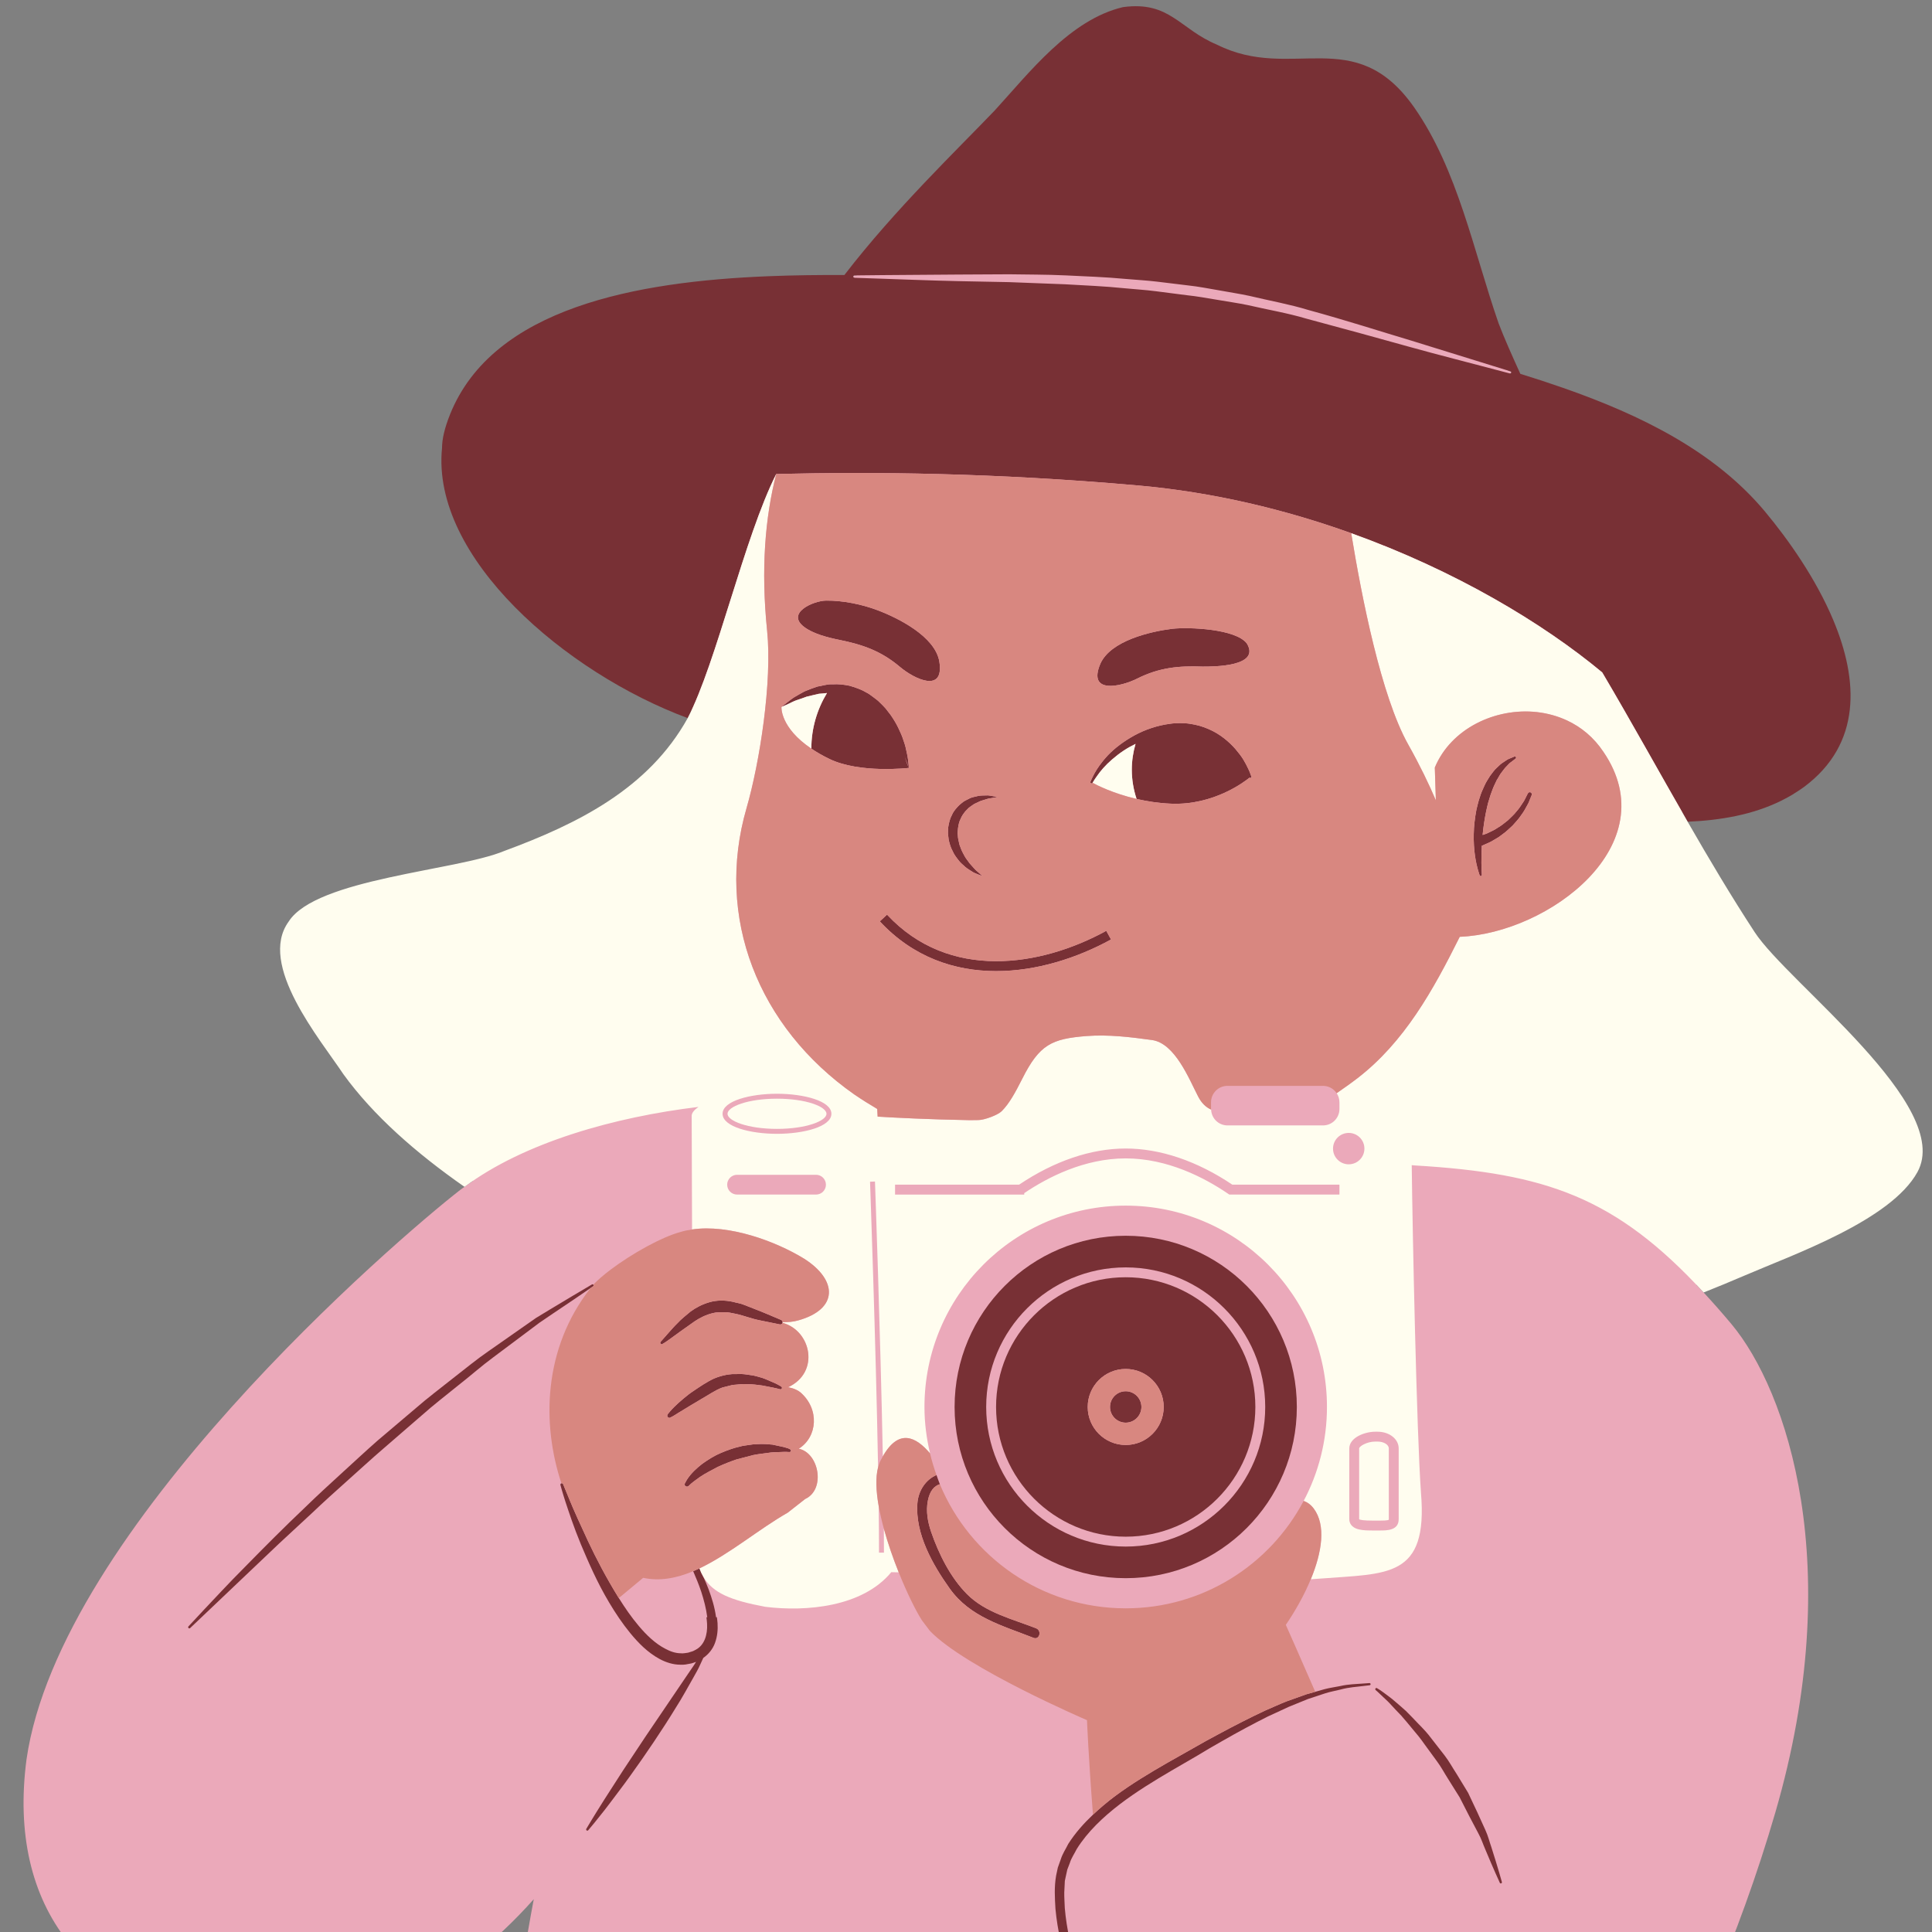<svg xmlns="http://www.w3.org/2000/svg" xmlns:xlink="http://www.w3.org/1999/xlink" width="500" zoomAndPan="magnify" viewBox="0 0 375 375" height="500" preserveAspectRatio="xMidYMid meet" version="1.2"><rect x="0" y="0" width="375" height="375" fill="#808080" stroke="none"/><defs><clipPath id="db42a7e536"><path d="M 54 92 L 373.184 92 L 373.184 312.465 L 54 312.465 Z M 54 92 "/></clipPath></defs><g id="0da619a58f"><path style=" stroke:none;fill-rule:nonzero;fill:#eba9ba;fill-opacity:1;" d="M 349.953 193.996 C 345.148 189.203 340.992 185.07 338.98 181.992 C 333.945 174.293 329.352 166.434 325.91 160.457 L 324.332 157.715 L 327.488 157.582 C 334.504 157.281 340.176 156.02 344.832 153.727 L 345.125 153.574 C 345.738 153.262 346.352 152.941 347.074 152.5 L 347.539 152.199 C 348.031 151.887 348.523 151.582 348.992 151.234 C 357.945 144.57 359.656 134.441 354.113 121.199 L 354.035 121.023 C 350.316 112.188 344.301 104.34 341.051 100.449 C 332.957 90.797 320.77 83.367 302.684 77.066 C 300.098 76.164 297.355 75.266 294.527 74.395 L 293.703 74.141 L 293.254 73.148 C 293.148 72.914 293.047 72.688 292.945 72.457 C 293.02 72.477 293.066 72.488 293.066 72.488 C 293.172 72.516 293.297 72.457 293.328 72.348 C 293.371 72.238 293.305 72.117 293.191 72.082 C 293.191 72.082 293.012 72.027 292.703 71.93 C 291.332 68.879 290.051 65.988 289.07 63.395 C 287.766 59.645 286.574 55.711 285.426 51.906 C 282.254 41.434 278.98 30.605 272.91 21.93 C 267.266 13.91 261.59 13.242 255.785 13.242 C 254.809 13.242 253.82 13.27 252.828 13.289 C 251.781 13.316 250.727 13.336 249.656 13.336 C 245.496 13.336 240.547 12.984 235.473 10.445 C 232.73 9.301 230.711 7.844 228.926 6.555 C 226.266 4.637 224.164 3.125 220.449 3.125 C 219.758 3.125 219.016 3.172 218.422 3.246 C 210.082 5.207 203.293 12.855 197.297 19.602 C 196.336 20.684 195.402 21.738 194.461 22.762 C 192.969 24.32 191.246 26.074 189.363 27.996 C 182.742 34.738 173.781 43.883 166.281 53.453 C 165.996 53.453 165.836 53.457 165.836 53.457 C 165.715 53.461 165.609 53.559 165.609 53.684 C 165.605 53.809 165.711 53.914 165.836 53.918 C 165.836 53.918 165.871 53.918 165.91 53.922 C 165.746 54.133 165.574 54.34 165.41 54.551 L 164.832 55.305 L 161.812 55.293 C 157.199 55.293 153.055 55.371 149.137 55.535 C 115.156 56.91 95.535 65.273 89.148 81.098 C 88.18 83.523 87.711 85.445 87.711 86.969 L 87.703 87.16 C 85.723 106.918 110.27 128.719 134.145 137.582 L 136.242 138.363 L 135.152 140.316 C 127.07 154.859 112.742 161.734 98.531 166.973 C 95.219 168.352 89.988 169.379 83.926 170.566 C 73.574 172.594 60.691 175.117 57.578 180.004 C 53.141 186.105 61.188 197.434 65.992 204.203 C 66.848 205.406 67.625 206.496 68.215 207.387 C 73.391 214.543 81.148 221.746 91.258 228.793 L 91.832 229.195 C 91.266 229.582 90.707 229.965 90.164 230.367 C 89.91 230.559 89.621 230.73 89.371 230.926 C 76.84 240.68 11.613 296.723 5.148 341.484 C 1.348 370.355 16.539 389.348 46.152 393.91 C 58.125 395.59 64.84 394.332 75.879 389.352 C 87.316 384.195 96.195 376.957 103.605 368.633 C 100.574 384.723 98.555 400.262 99.316 412.824 L 193.809 413.754 L 219.578 413.504 C 219.328 412.898 219.07 412.258 218.805 411.594 L 219.797 411.582 C 220.438 413.41 221.051 415.051 221.539 416.434 C 222.785 419.883 223.496 421.855 223.496 421.855 C 223.535 421.949 223.488 422.043 223.406 422.105 C 223.715 422.863 223.906 423.332 223.906 423.332 C 223.906 423.332 230.066 437.938 237.613 446.07 C 254.934 464.742 281.863 462.266 299.637 444.012 C 304.992 438.504 330.371 400.75 344.609 351.738 C 358.48 304 346.879 269.926 336.066 256.996 C 334.215 254.781 332.434 252.773 330.672 250.867 C 330.191 250.348 329.719 249.875 329.242 249.375 L 329.961 249.09 C 332.598 248.031 335.211 246.965 337.809 245.848 C 339.141 245.273 340.66 244.645 342.293 243.973 C 351.879 240.031 366.363 234.07 370.488 226.578 C 374.805 218.75 360.441 204.441 349.953 193.996 "/><path style=" stroke:none;fill-rule:nonzero;fill:#783035;fill-opacity:1;" d="M 293.066 72.488 C 293.066 72.488 291.105 71.973 287.684 71.07 C 284.266 70.156 279.355 68.93 273.508 67.305 C 270.582 66.496 267.414 65.617 264.062 64.691 C 260.711 63.785 257.184 62.824 253.531 61.84 C 249.91 60.758 246.051 60.113 242.191 59.219 C 240.254 58.816 238.27 58.543 236.297 58.199 C 234.316 57.875 232.336 57.5 230.332 57.297 C 228.336 57.039 226.34 56.781 224.348 56.527 C 222.359 56.27 220.359 56.152 218.387 55.961 C 214.441 55.551 210.531 55.402 206.758 55.18 C 202.973 55.035 199.32 54.895 195.855 54.762 C 192.379 54.695 189.094 54.633 186.059 54.57 C 180 54.438 174.938 54.211 171.398 54.105 C 167.863 53.984 165.84 53.918 165.84 53.918 C 165.711 53.914 165.609 53.809 165.613 53.684 C 165.613 53.559 165.715 53.461 165.84 53.457 C 165.84 53.457 167.863 53.438 171.398 53.398 C 174.938 53.375 180 53.336 186.07 53.289 C 189.102 53.273 192.391 53.258 195.867 53.238 C 199.352 53.301 203.027 53.273 206.828 53.453 C 210.625 53.641 214.555 53.766 218.535 54.145 C 220.527 54.32 222.539 54.426 224.547 54.664 C 226.559 54.906 228.578 55.156 230.594 55.398 C 232.613 55.613 234.609 56.012 236.605 56.352 C 238.598 56.723 240.594 57.016 242.547 57.438 C 246.438 58.371 250.324 59.055 253.973 60.176 C 261.336 62.184 268.043 64.359 273.867 66.094 C 285.465 69.684 293.195 72.082 293.195 72.082 C 293.305 72.117 293.371 72.234 293.332 72.348 C 293.297 72.457 293.172 72.516 293.066 72.488 Z M 355.852 120.395 C 355.84 120.367 355.828 120.34 355.816 120.312 C 355.809 120.301 355.809 120.289 355.805 120.277 C 352.465 112.352 347.191 104.812 342.52 99.215 C 332.785 87.609 318.516 80.551 303.316 75.258 C 300.598 74.309 297.852 73.41 295.094 72.562 C 293.48 68.988 291.977 65.652 290.879 62.762 C 286.02 48.781 282.984 32.984 274.477 20.824 C 262.934 4.414 250.785 15.965 236.207 8.668 C 228.918 5.629 227.098 0.164 217.984 1.379 C 207.656 3.809 199.762 14.141 193.078 21.438 C 186.008 28.832 173.68 40.652 163.895 53.383 C 159.152 53.359 154.152 53.41 149.062 53.617 C 123.508 54.652 95.711 59.727 87.371 80.387 C 86.305 83.055 85.797 85.207 85.797 86.969 C 83.672 108.211 109.754 130.57 133.48 139.383 C 133.484 139.375 133.488 139.371 133.492 139.363 C 139.074 128.625 144.469 104.238 150.668 92.004 C 169.645 91.543 192.926 91.766 220.836 94.223 C 235.52 95.52 249.52 98.918 262.27 103.492 C 282.453 110.734 299.48 120.938 310.992 130.516 C 316.652 140.098 322.023 149.848 327.57 159.496 C 334.004 159.223 340.254 158.121 345.676 155.445 C 345.68 155.449 345.68 155.449 345.684 155.453 C 345.789 155.398 345.887 155.34 345.988 155.285 C 346.648 154.953 347.305 154.609 347.938 154.223 C 348.078 154.141 348.211 154.035 348.352 153.949 C 348.953 153.57 349.559 153.199 350.133 152.77 C 361.414 144.379 360.703 131.977 355.852 120.395 "/><path style=" stroke:none;fill-rule:nonzero;fill:#783035;fill-opacity:1;" d="M 215.648 182.352 L 214.727 180.672 C 202.047 187.637 184.211 190.469 172.172 177.531 L 170.766 178.836 C 177.254 185.809 185.277 188.492 193.352 188.492 C 201.199 188.492 209.086 185.957 215.648 182.352 "/><path style=" stroke:none;fill-rule:nonzero;fill:#783035;fill-opacity:1;" d="M 186.441 158.98 C 186.66 158.402 187.023 157.91 187.391 157.453 C 187.602 157.242 187.816 157.039 188.012 156.82 C 188.23 156.633 188.48 156.484 188.707 156.316 C 189.145 155.949 189.691 155.812 190.141 155.551 C 190.609 155.355 191.066 155.262 191.477 155.117 C 191.875 154.961 192.293 154.961 192.602 154.887 C 193.238 154.77 193.602 154.699 193.602 154.699 C 193.602 154.699 193.238 154.629 192.602 154.508 C 192.277 154.477 191.91 154.34 191.438 154.387 C 190.977 154.41 190.422 154.375 189.848 154.492 C 189.289 154.66 188.621 154.703 188.023 155.062 C 187.715 155.223 187.383 155.363 187.074 155.555 C 186.777 155.773 186.488 156.02 186.188 156.27 C 185.66 156.816 185.082 157.422 184.77 158.18 C 184.367 158.902 184.18 159.73 184.051 160.539 C 184.027 160.949 183.98 161.359 183.996 161.77 L 184.133 162.973 C 184.309 163.746 184.52 164.512 184.887 165.16 C 185.18 165.855 185.621 166.426 186.035 166.953 C 186.43 167.504 186.953 167.879 187.367 168.281 C 187.805 168.652 188.273 168.906 188.656 169.156 C 189.027 169.43 189.434 169.535 189.727 169.676 C 190.336 169.922 190.68 170.043 190.68 170.043 C 190.68 170.043 190.406 169.793 189.934 169.352 C 189.699 169.133 189.387 168.918 189.105 168.578 C 188.82 168.242 188.473 167.906 188.145 167.504 C 187.863 167.059 187.477 166.648 187.207 166.129 C 186.922 165.617 186.633 165.082 186.438 164.492 C 186.16 163.93 186.113 163.281 185.957 162.668 L 185.879 161.719 C 185.879 161.398 185.938 161.09 185.949 160.77 C 186.035 160.16 186.148 159.523 186.441 158.98 "/><path style=" stroke:none;fill-rule:nonzero;fill:#783035;fill-opacity:1;" d="M 176.418 149.051 C 176.105 148.398 175.852 147.664 175.605 146.883 C 175.727 147.172 175.824 147.441 175.906 147.684 C 176.219 148.555 176.422 149.055 176.422 149.055 C 176.422 149.055 176.387 148.527 176.27 147.594 C 176.227 147.121 176.113 146.562 175.969 145.918 C 175.844 145.27 175.672 144.543 175.387 143.781 C 175.152 142.996 174.801 142.184 174.387 141.336 C 173.988 140.488 173.465 139.625 172.875 138.773 C 172.559 138.359 172.234 137.941 171.902 137.516 C 171.559 137.105 171.152 136.73 170.762 136.344 C 170.387 135.938 169.914 135.625 169.469 135.281 C 169.031 134.926 168.562 134.605 168.047 134.355 C 167.066 133.766 165.969 133.426 164.895 133.102 C 163.789 132.879 162.691 132.746 161.629 132.824 C 160.555 132.758 159.578 133.129 158.637 133.266 C 157.734 133.57 156.891 133.879 156.141 134.207 C 155.41 134.598 154.758 134.98 154.191 135.312 C 153.633 135.656 153.207 136.035 152.828 136.301 C 152.09 136.871 151.68 137.219 151.68 137.219 C 151.68 137.219 152.176 137.02 153.027 136.625 C 153.453 136.434 153.949 136.145 154.551 135.926 C 155.16 135.727 155.836 135.5 156.547 135.23 C 157.289 135.031 158.109 134.867 158.953 134.66 C 159.461 134.645 159.984 134.562 160.516 134.516 C 158.605 137.668 157.484 141.352 157.48 145.309 C 158.477 145.977 159.625 146.652 160.988 147.312 C 166.895 150.176 176.418 149.051 176.418 149.051 "/><path style=" stroke:none;fill-rule:nonzero;fill:#783035;fill-opacity:1;" d="M 211.668 151.719 L 211.656 151.746 C 211.617 151.852 211.66 151.969 211.762 152.027 C 211.871 152.086 212.008 152.047 212.066 151.941 C 212.07 151.938 212.07 151.938 212.07 151.938 C 212.07 151.938 212.371 151.395 212.98 150.559 C 213.551 149.715 214.52 148.562 215.848 147.414 C 216.52 146.844 217.262 146.242 218.105 145.691 C 218.812 145.223 219.59 144.785 220.41 144.383 C 219.945 145.977 219.684 147.656 219.684 149.398 C 219.684 151.383 220.02 153.285 220.613 155.074 C 222.598 155.531 224.836 155.891 227.281 155.992 C 235.527 156.348 241.566 151.738 242.539 150.941 C 242.602 150.996 242.684 151.027 242.766 150.996 C 242.875 150.953 242.934 150.832 242.891 150.723 C 242.891 150.723 242.836 150.578 242.738 150.305 C 242.629 150.035 242.5 149.629 242.25 149.148 C 242.031 148.656 241.711 148.074 241.324 147.418 C 240.926 146.77 240.395 146.086 239.785 145.367 C 238.539 143.957 236.812 142.461 234.578 141.508 C 233.473 141.016 232.254 140.672 230.996 140.488 C 230.375 140.383 229.711 140.363 229.043 140.348 C 228.719 140.344 228.434 140.371 228.129 140.383 C 227.84 140.391 227.445 140.426 227.16 140.473 C 224.633 140.793 222.215 141.629 220.156 142.758 C 218.102 143.891 216.348 145.23 215.055 146.582 C 213.773 147.945 212.906 149.234 212.387 150.203 C 211.879 151.16 211.668 151.719 211.668 151.719 "/><path style=" stroke:none;fill-rule:nonzero;fill:#783035;fill-opacity:1;" d="M 220.727 131.715 C 225.023 129.566 228.781 129.207 233.434 129.387 C 235.582 129.387 244.707 129.387 242.023 124.91 C 239.875 122.047 230.75 121.688 227.527 122.047 C 223.234 122.582 215.539 124.371 213.57 128.852 C 211.066 134.758 217.508 133.324 220.727 131.715 "/><path style=" stroke:none;fill-rule:nonzero;fill:#783035;fill-opacity:1;" d="M 162.887 124.195 C 167.449 125.117 171.016 126.348 174.684 129.449 C 177.438 131.773 183.359 134.684 182.316 128.348 C 181.457 123.535 174.398 119.98 170.348 118.449 C 167.309 117.297 163.613 116.547 160.355 116.574 C 159.105 116.586 157.074 117.211 155.871 118.184 C 154.734 119.102 154.336 120.332 156.035 121.652 C 157.789 123.02 160.727 123.758 162.887 124.195 "/><path style=" stroke:none;fill-rule:nonzero;fill:#783035;fill-opacity:1;" d="M 296.566 153.984 L 296.539 154.027 C 296.539 154.027 296.445 154.211 296.281 154.535 C 296.102 154.84 295.938 155.332 295.566 155.828 C 295.234 156.348 294.848 156.945 294.336 157.512 C 293.875 158.125 293.246 158.656 292.676 159.227 C 292.035 159.719 291.43 160.254 290.766 160.625 C 290.445 160.812 290.145 161.047 289.84 161.176 C 289.543 161.32 289.262 161.457 289 161.586 C 288.578 161.816 288.117 161.945 287.781 162.066 C 287.781 162.031 287.781 162 287.785 161.969 C 287.926 160.527 288.145 159.012 288.453 157.516 C 288.629 156.777 288.762 156.023 289 155.32 C 289.211 154.602 289.426 153.906 289.695 153.258 C 289.938 152.59 290.262 151.996 290.527 151.41 C 290.883 150.891 291.125 150.305 291.488 149.887 C 291.828 149.445 292.121 149.016 292.445 148.723 C 292.754 148.402 293.004 148.094 293.316 147.906 C 293.875 147.496 294.184 147.242 294.184 147.242 C 294.258 147.18 294.289 147.078 294.254 146.98 C 294.207 146.863 294.074 146.797 293.953 146.844 C 293.953 146.844 293.582 146.988 292.941 147.266 C 292.617 147.379 292.258 147.648 291.82 147.938 C 291.359 148.211 290.945 148.605 290.504 149.047 C 290.016 149.465 289.66 150.043 289.211 150.605 C 288.844 151.215 288.402 151.844 288.102 152.555 C 287.77 153.262 287.445 153.992 287.219 154.77 C 286.941 155.531 286.781 156.332 286.574 157.125 C 286.277 158.727 286.07 160.344 286.055 161.863 C 286.016 163.379 286.109 164.797 286.277 165.996 C 286.613 168.402 287.207 169.91 287.207 169.91 C 287.242 169.992 287.328 170.055 287.418 170.051 C 287.539 170.043 287.629 169.941 287.625 169.824 C 287.625 169.824 287.617 169.426 287.574 168.746 C 287.527 168.062 287.539 167.082 287.555 165.922 C 287.566 165.367 287.586 164.766 287.621 164.141 C 287.672 164.125 287.723 164.129 287.773 164.105 C 287.773 164.105 287.965 164.02 288.301 163.867 C 288.645 163.691 289.105 163.555 289.715 163.184 C 290.008 163.008 290.332 162.82 290.672 162.617 C 291.02 162.43 291.312 162.156 291.656 161.918 C 292.344 161.449 292.965 160.816 293.617 160.219 C 294.191 159.555 294.809 158.93 295.254 158.23 C 295.754 157.578 296.117 156.902 296.426 156.32 C 296.77 155.762 296.91 155.219 297.074 154.879 C 297.219 154.527 297.301 154.324 297.301 154.324 C 297.379 154.133 297.297 153.902 297.109 153.809 C 296.91 153.703 296.664 153.781 296.566 153.984 "/><path style=" stroke:none;fill-rule:nonzero;fill:#783035;fill-opacity:1;" d="M 139.145 313.898 C 139.09 313.902 139.039 313.898 138.984 313.898 C 138.723 311.945 138.156 310.141 137.539 308.48 C 137.215 307.629 136.863 306.824 136.508 306.031 C 136.234 305.559 135.992 305.043 135.781 304.48 C 135.773 304.465 135.766 304.445 135.754 304.426 C 135.355 304.621 134.949 304.801 134.547 304.969 C 135.098 306.234 135.641 307.555 136.121 308.984 C 136.625 310.543 137.062 312.211 137.281 313.914 C 137.227 313.91 137.172 313.918 137.117 313.914 C 137.172 314.332 137.219 314.746 137.242 315.168 C 137.363 317.266 136.73 319.352 135.027 320.219 C 134.812 320.312 134.684 320.43 134.398 320.523 L 133.535 320.789 C 133.172 320.809 132.582 320.98 132.105 320.898 C 131.102 320.895 130.09 320.539 129.137 320.023 C 127.191 319.023 125.484 317.371 123.996 315.609 C 122.543 313.895 121.27 312.035 120.113 310.18 C 120.082 310.129 120.043 310.078 120.012 310.023 C 117.652 306.203 115.695 302.445 114.156 299.168 C 112.621 295.879 111.367 293.117 110.566 291.148 C 109.758 289.191 109.297 288.066 109.297 288.066 C 109.246 287.941 109.109 287.871 108.977 287.906 C 108.973 287.906 108.973 287.91 108.969 287.91 C 108.828 287.949 108.742 288.094 108.781 288.238 C 108.781 288.238 109.086 289.426 109.742 291.457 C 110.414 293.48 111.355 296.391 112.762 299.781 C 114.188 303.156 115.883 307.113 118.258 311.09 C 119.445 313.074 120.773 315.086 122.34 316.996 C 123.906 318.895 125.707 320.758 128.082 322.039 C 129.258 322.656 130.617 323.117 132.043 323.117 C 132.773 323.176 133.387 323.027 134.203 322.867 C 134.492 322.781 134.789 322.688 135.109 322.562 C 135.07 322.625 135.035 322.676 134.992 322.742 C 134.586 323.426 134.02 324.156 133.48 324.992 C 131.246 328.285 128.27 332.68 125.289 337.074 C 123.82 339.281 122.352 341.5 120.977 343.574 C 119.629 345.672 118.367 347.625 117.289 349.309 C 115.152 352.68 113.801 354.977 113.801 354.977 C 113.746 355.074 113.766 355.203 113.852 355.273 C 113.949 355.359 114.094 355.344 114.176 355.246 C 114.176 355.246 114.602 354.73 115.352 353.836 C 116.066 352.914 117.148 351.641 118.34 350.039 C 119.531 348.434 120.969 346.602 122.414 344.562 C 123.879 342.539 125.391 340.348 126.879 338.141 C 128.363 335.926 129.816 333.691 131.117 331.555 C 132.465 329.453 133.57 327.383 134.566 325.645 C 135.051 324.77 135.52 323.984 135.848 323.227 C 136.094 322.691 136.312 322.227 136.512 321.797 C 137.559 321.074 138.367 320.043 138.777 318.902 C 139.254 317.605 139.355 316.285 139.277 315.066 C 139.254 314.668 139.195 314.285 139.145 313.898 "/><path style=" stroke:none;fill-rule:nonzero;fill:#783035;fill-opacity:1;" d="M 201.125 316.059 C 196.516 314.242 191.285 313.031 187.695 309.418 C 184.492 306.199 182.211 301.625 180.75 297.383 C 180.074 295.422 179.695 293.316 180.102 291.266 C 180.48 289.359 181.352 288.41 182.426 288.086 C 182.184 287.5 181.988 286.898 181.773 286.301 C 179.742 287.16 178.254 289.258 178.062 291.805 C 177.621 297.699 181.035 303.711 184.34 308.336 C 188.305 313.895 194.539 315.512 200.617 317.91 C 201.766 318.359 202.258 316.508 201.125 316.059 "/><path style=" stroke:none;fill-rule:nonzero;fill:#783035;fill-opacity:1;" d="M 218.5 280.469 C 214.426 280.469 211.125 277.168 211.125 273.09 C 211.125 269.016 214.426 265.715 218.5 265.715 C 222.57 265.715 225.875 269.016 225.875 273.09 C 225.875 277.168 222.57 280.469 218.5 280.469 Z M 218.5 247.914 C 204.621 247.914 193.336 259.207 193.336 273.09 C 193.336 286.977 204.621 298.27 218.5 298.27 C 232.375 298.27 243.664 286.977 243.664 273.09 C 243.664 259.207 232.375 247.914 218.5 247.914 "/><path style=" stroke:none;fill-rule:nonzero;fill:#783035;fill-opacity:1;" d="M 218.5 300.188 C 203.566 300.188 191.418 288.031 191.418 273.09 C 191.418 258.152 203.566 246 218.5 246 C 233.43 246 245.578 258.152 245.578 273.09 C 245.578 288.031 233.43 300.188 218.5 300.188 Z M 218.5 239.859 C 200.156 239.859 185.285 254.738 185.285 273.09 C 185.285 291.441 200.156 306.324 218.5 306.324 C 236.844 306.324 251.715 291.445 251.715 273.09 C 251.715 254.738 236.844 239.859 218.5 239.859 "/><path style=" stroke:none;fill-rule:nonzero;fill:#783035;fill-opacity:1;" d="M 218.5 270.039 C 220.18 270.039 221.547 271.406 221.547 273.09 C 221.547 274.773 220.18 276.141 218.5 276.141 C 216.816 276.141 215.453 274.773 215.453 273.09 C 215.453 271.406 216.816 270.039 218.5 270.039 "/><path style=" stroke:none;fill-rule:nonzero;fill:#783035;fill-opacity:1;" d="M 151.836 256.895 C 151.93 256.777 151.887 256.801 151.902 256.758 C 151.902 256.754 151.898 256.754 151.902 256.754 C 151.914 256.719 151.902 256.672 151.898 256.629 C 151.895 256.52 151.867 256.406 151.844 256.383 C 151.766 256.324 151.855 256.359 151.652 256.215 L 151.367 256.094 C 149.832 255.461 148.309 254.773 146.781 254.195 C 146.016 253.895 145.262 253.598 144.516 253.305 C 143.73 252.965 142.965 252.891 142.207 252.672 C 140.656 252.34 139.086 252.352 137.68 252.766 C 136.316 253.156 135.066 253.816 134.062 254.547 C 133.094 255.352 132.188 256.066 131.508 256.816 C 130.781 257.516 130.219 258.207 129.727 258.738 C 128.762 259.832 128.211 260.457 128.211 260.457 C 128.211 260.457 128.168 260.523 128.156 260.645 C 128.109 260.707 128.344 261.02 128.527 260.902 C 128.902 260.699 129.363 260.398 129.957 259.961 C 131.117 259.086 132.812 257.902 134.848 256.457 C 135.859 255.773 137.078 255.168 138.434 254.859 C 139.137 254.668 139.812 254.734 140.586 254.719 C 141.352 254.652 142.012 254.887 142.812 255.016 C 144.293 255.32 145.832 255.957 147.445 256.27 C 148.25 256.434 149.055 256.598 149.867 256.762 L 151.086 257.008 L 151.395 257.074 C 151.469 257.094 151.691 257.039 151.754 256.977 L 151.836 256.895 "/><path style=" stroke:none;fill-rule:nonzero;fill:#783035;fill-opacity:1;" d="M 141.613 268.965 C 141.836 268.918 142.09 268.828 142.285 268.809 L 142.996 268.75 C 143.465 268.719 143.949 268.641 144.406 268.652 L 145.824 268.695 C 146.297 268.703 146.77 268.789 147.242 268.836 C 147.719 268.875 148.168 268.965 148.641 269.059 C 149.574 269.246 150.508 269.402 151.426 269.66 C 151.582 269.676 151.668 269.641 151.746 269.539 C 151.797 269.398 151.785 269.262 151.711 269.203 C 151.539 269.035 151.367 268.984 151.191 268.871 C 150.852 268.656 150.496 268.5 150.129 268.348 C 149.398 268.047 148.707 267.703 147.938 267.441 C 147.176 267.246 146.41 266.961 145.629 266.898 C 144.875 266.773 144.043 266.645 143.262 266.703 L 142.082 266.715 C 141.648 266.734 141.293 266.82 140.895 266.871 C 140.086 267.035 139.355 267.254 138.59 267.574 C 137.145 268.246 135.84 269.152 134.527 270.039 C 133.867 270.461 133.246 270.984 132.645 271.477 C 132.055 271.965 131.434 272.52 130.879 273.07 C 130.625 273.336 130.297 273.641 130.062 273.949 L 129.684 274.398 C 129.645 274.453 129.641 274.441 129.57 274.547 C 129.516 274.641 129.504 274.852 129.523 274.867 L 129.547 274.938 L 129.551 274.953 C 129.609 275.09 129.582 275.008 129.605 275.047 L 129.68 275.105 C 129.777 275.188 129.973 275.23 129.984 275.207 C 130.844 274.82 131.375 274.387 132.086 273.984 C 133.422 273.148 134.77 272.363 136.121 271.555 C 137.488 270.789 138.793 269.84 140.234 269.312 L 140.23 269.312 L 141.613 268.965 "/><path style=" stroke:none;fill-rule:nonzero;fill:#783035;fill-opacity:1;" d="M 152.113 280.867 C 151.508 280.734 150.77 280.574 149.926 280.395 C 149.035 280.32 148.059 280.223 146.996 280.309 C 146.465 280.309 145.895 280.371 145.328 280.469 C 144.754 280.562 144.148 280.609 143.566 280.793 C 142.375 281.047 141.133 281.512 139.922 282.02 C 138.637 282.551 137.516 283.281 136.332 284.109 C 135.238 284.953 134.129 285.965 133.336 287.203 L 133.074 287.668 L 132.945 287.898 C 132.926 287.891 132.867 288.129 132.902 288.211 C 132.926 288.332 132.945 288.309 132.969 288.367 C 133.121 288.605 133.504 288.559 133.5 288.516 L 133.559 288.488 L 133.578 288.48 C 133.566 288.492 133.727 288.383 133.664 288.422 L 133.684 288.406 L 133.777 288.316 L 134.164 287.953 C 134.66 287.527 135.281 287.117 135.828 286.699 C 136.918 285.953 138.234 285.312 139.34 284.711 C 140.551 284.16 141.754 283.688 142.895 283.297 C 144.066 282.988 145.172 282.699 146.191 282.43 C 147.227 282.215 148.211 282.137 149.062 282.004 C 149.918 281.859 150.66 281.879 151.281 281.844 C 152.52 281.773 153.23 281.84 153.23 281.84 C 153.156 281.832 153.68 281.879 153.484 281.391 C 153.191 281.16 152.719 281.023 152.113 280.867 "/><path style=" stroke:none;fill-rule:nonzero;fill:#783035;fill-opacity:1;" d="M 114.637 250.004 C 114.953 249.789 115.129 249.672 115.129 249.672 L 115.141 249.66 C 115.23 249.598 115.266 249.473 115.203 249.379 C 115.195 249.359 115.176 249.355 115.16 249.344 C 115.094 249.277 115 249.254 114.914 249.301 C 114.914 249.301 113.531 250.121 111.105 251.555 C 109.895 252.281 108.43 253.164 106.742 254.172 C 105.902 254.684 105.008 255.223 104.062 255.797 C 103.156 256.426 102.211 257.09 101.223 257.781 C 99.242 259.168 97.094 260.672 94.824 262.258 C 92.535 263.828 90.285 265.691 87.895 267.543 C 85.539 269.43 83.027 271.293 80.641 273.383 C 78.223 275.438 75.762 277.516 73.305 279.602 C 70.883 281.723 68.539 283.938 66.191 286.062 C 63.844 288.195 61.551 290.312 59.387 292.418 C 55.008 296.57 51.043 300.574 47.66 304.023 C 44.246 307.438 41.539 310.41 39.594 312.445 C 37.68 314.504 36.582 315.68 36.582 315.68 C 36.504 315.766 36.5 315.906 36.582 316 C 36.668 316.09 36.812 316.098 36.906 316.008 C 36.906 316.008 41.566 311.574 48.562 304.93 C 50.309 303.277 52.199 301.477 54.199 299.574 C 56.227 297.695 58.363 295.723 60.566 293.676 C 62.75 291.598 65.055 289.512 67.414 287.41 C 69.773 285.312 72.129 283.129 74.566 281.039 C 76.992 278.941 79.418 276.84 81.805 274.773 C 84.16 272.664 86.633 270.789 88.961 268.887 C 91.332 267.039 93.504 265.094 95.727 263.465 C 97.934 261.816 100.02 260.254 101.941 258.812 C 102.906 258.09 103.828 257.398 104.707 256.738 C 105.613 256.121 106.473 255.539 107.277 254.992 C 108.902 253.902 110.316 252.945 111.48 252.164 C 112.984 251.137 114.059 250.398 114.637 250.004 "/><path style=" stroke:none;fill-rule:nonzero;fill:#783035;fill-opacity:1;" d="M 265.805 326.684 C 265.805 326.684 265.281 326.719 264.297 326.793 C 263.312 326.891 261.844 326.867 260.039 327.281 C 259.141 327.469 258.113 327.594 257.039 327.883 C 256.48 328.039 255.898 328.203 255.293 328.375 C 254.734 328.535 254.164 328.695 253.566 328.859 C 252.355 329.297 251.07 329.754 249.711 330.238 C 248.367 330.766 246.996 331.414 245.539 332.031 C 242.684 333.375 239.621 334.922 236.453 336.637 C 234.879 337.465 233.219 338.395 231.598 339.324 C 229.949 340.254 228.266 341.203 226.559 342.172 C 223.145 344.141 219.625 346.234 216.266 348.746 C 214.852 349.816 213.473 350.98 212.148 352.227 C 210.363 353.918 208.703 355.773 207.348 357.902 C 206.863 358.906 206.238 359.781 205.895 360.895 L 205.324 362.496 L 204.996 364.027 C 204.598 366.316 204.742 368.371 204.863 370.508 C 205.25 374.719 206.246 378.73 207.398 382.52 C 209.742 390.098 212.77 396.816 215.18 402.613 C 216.387 405.523 217.512 408.137 218.391 410.539 C 218.805 411.605 219.203 412.582 219.582 413.504 C 220.059 414.668 220.504 415.727 220.887 416.684 C 222.273 420.078 223.07 422.016 223.07 422.016 C 223.113 422.129 223.242 422.188 223.367 422.145 C 223.387 422.137 223.395 422.117 223.414 422.102 C 223.492 422.043 223.535 421.945 223.5 421.852 C 223.5 421.852 222.789 419.879 221.547 416.43 C 220.934 414.711 220.137 412.602 219.324 410.215 C 218.555 407.781 217.523 405.051 216.371 402.133 C 214.07 396.281 211.305 389.492 209.059 382.027 C 207.949 378.301 207.016 374.379 206.676 370.355 C 206.648 369.355 206.559 368.348 206.574 367.34 L 206.648 365.836 L 206.684 365.082 L 206.824 364.422 L 207.16 362.891 L 207.672 361.551 C 207.938 360.648 208.555 359.793 208.984 358.91 C 211.109 355.504 214.152 352.664 217.359 350.199 C 220.59 347.738 224.043 345.641 227.414 343.66 C 229.113 342.672 230.781 341.703 232.414 340.758 C 234.047 339.766 235.594 338.852 237.184 337.961 C 240.305 336.172 243.285 334.574 246.078 333.176 C 247.496 332.52 248.852 331.895 250.145 331.297 C 251.457 330.762 252.711 330.25 253.883 329.773 C 255.082 329.379 256.207 329.004 257.25 328.664 C 258.297 328.332 259.289 328.172 260.168 327.945 C 261.93 327.465 263.367 327.426 264.332 327.285 C 265.301 327.172 265.82 327.109 265.82 327.109 L 265.848 327.105 C 265.957 327.094 266.043 326.992 266.035 326.883 C 266.023 326.762 265.922 326.676 265.805 326.684 "/><path style=" stroke:none;fill-rule:nonzero;fill:#783035;fill-opacity:1;" d="M 288.32 355.23 C 287.812 354.117 287.273 352.938 286.723 351.719 C 286.148 350.504 285.555 349.254 284.957 347.977 C 284.223 346.773 283.48 345.551 282.734 344.328 C 281.949 343.133 281.27 341.863 280.41 340.75 C 279.539 339.637 278.691 338.543 277.863 337.484 C 277.074 336.398 276.172 335.465 275.305 334.586 C 274.445 333.703 273.664 332.848 272.895 332.102 C 272.098 331.379 271.348 330.742 270.688 330.18 C 270.039 329.598 269.402 329.168 268.902 328.785 C 267.902 328.023 267.289 327.68 267.289 327.68 L 267.273 327.668 C 267.18 327.613 267.059 327.637 266.988 327.723 C 266.91 327.82 266.922 327.965 267.016 328.043 C 267.016 328.043 267.57 328.504 268.441 329.363 C 268.883 329.789 269.441 330.266 270.012 330.914 C 270.59 331.543 271.246 332.254 271.98 333 C 272.684 333.777 273.395 334.672 274.168 335.594 C 274.949 336.504 275.754 337.484 276.496 338.562 C 277.27 339.621 278.066 340.715 278.883 341.824 C 279.711 342.922 280.359 344.172 281.113 345.344 C 281.855 346.531 282.598 347.715 283.328 348.883 C 283.953 350.113 284.57 351.316 285.168 352.484 C 285.781 353.648 286.375 354.77 286.938 355.84 C 287.527 356.895 287.863 357.992 288.289 358.953 C 289.906 362.844 291.105 365.426 291.105 365.426 L 291.113 365.449 C 291.156 365.543 291.266 365.594 291.363 365.562 C 291.48 365.535 291.547 365.418 291.516 365.301 C 291.516 365.301 290.766 362.57 289.461 358.492 C 289.102 357.484 288.836 356.344 288.32 355.23 "/><g clip-rule="nonzero" clip-path="url(#db42a7e536)"><path style=" stroke:none;fill-rule:nonzero;fill:#fffdef;fill-opacity:1;" d="M 271.484 294.879 C 271.484 297.066 269.207 297.066 267.848 297.066 L 266.43 297.066 C 265.531 297.066 264.586 297.051 263.801 296.867 C 262.145 296.48 261.898 295.453 261.898 294.879 L 261.898 281.141 C 261.898 279.047 264.867 277.895 266.922 277.895 L 267.387 277.895 C 269.684 277.895 271.484 279.32 271.484 281.141 Z M 258.738 222.945 C 258.738 221.258 260.105 219.898 261.785 219.898 C 263.469 219.898 264.832 221.258 264.832 222.945 C 264.832 224.629 263.469 225.992 261.785 225.992 C 260.105 225.992 258.738 224.629 258.738 222.945 Z M 259.984 231.863 L 238.605 231.863 L 238.363 231.699 C 233.773 228.57 226.602 224.844 218.488 224.844 C 210.496 224.844 203.398 228.484 198.805 231.586 L 198.805 231.867 L 173.73 231.867 L 173.73 229.945 L 197.805 229.945 C 204.633 225.355 211.777 222.926 218.488 222.926 C 225.215 222.926 232.371 225.355 239.199 229.945 L 259.984 229.945 Z M 150.812 220.074 C 145.695 220.074 140.25 218.715 140.25 216.184 C 140.25 213.66 145.695 212.297 150.812 212.297 C 155.934 212.297 161.375 213.66 161.375 216.184 C 161.375 218.715 155.934 220.074 150.812 220.074 Z M 158.398 231.863 L 143.062 231.863 C 142.008 231.863 141.145 231.004 141.145 229.945 C 141.145 228.887 142.004 228.027 143.062 228.027 L 158.398 228.027 C 159.457 228.027 160.312 228.887 160.312 229.945 C 160.312 231.004 159.457 231.863 158.398 231.863 Z M 340.586 180.938 C 336.008 173.938 331.738 166.746 327.57 159.496 C 322.023 149.848 316.652 140.098 310.992 130.52 C 299.48 120.938 282.453 110.738 262.27 103.492 C 264.301 115.93 268.094 135.16 273.32 144.48 C 275.613 148.562 277.352 152.195 278.699 155.336 L 278.496 148.977 C 281.641 141.41 290.254 137.328 298.316 138.219 C 300.348 138.445 302.352 138.992 304.195 139.859 C 306.93 141.137 309.367 143.145 311.215 145.922 C 323.559 163.973 300.582 181.145 283.336 181.836 C 278.141 192.262 272.582 202.258 263.488 209.281 C 262.176 210.293 260.809 211.234 259.449 212.191 C 259.785 212.695 259.984 213.301 259.984 213.957 L 259.984 215.254 C 259.984 217.016 258.559 218.441 256.797 218.441 L 238.25 218.441 C 236.527 218.441 235.137 217.074 235.078 215.371 C 234.109 214.941 233.254 214.172 232.566 212.84 C 230.789 209.43 228.07 202.484 223.59 201.867 C 219.297 201.281 215.18 200.777 210.891 201.098 C 204.172 201.633 201.77 202.707 198.41 209.406 C 197.062 212.07 195.891 214.23 194.414 215.695 C 193.648 216.453 191.047 217.395 189.941 217.402 C 188.836 217.418 188.195 217.426 188.195 217.426 C 180.062 217.273 173.793 216.949 170.352 216.734 C 170.32 216.227 170.293 215.734 170.27 215.25 C 168.758 214.355 167.27 213.426 165.82 212.434 C 147.105 199.312 138.77 178.035 144.898 156.879 C 147.473 147.973 149.91 132.281 148.898 122.43 C 147.672 110.453 148.516 100.395 150.668 92.004 C 144.473 104.242 139.074 128.625 133.492 139.363 C 133.488 139.371 133.484 139.379 133.484 139.383 C 125.887 153.051 112.223 159.883 97.801 165.199 C 88.688 169 61.348 170.52 56.031 178.875 C 49.957 187.234 62.109 201.672 66.66 208.512 C 72.453 216.512 80.754 223.805 90.164 230.367 C 101.75 221.727 119.359 216.797 135.574 214.852 C 134.754 215.422 134.254 216.012 134.254 216.594 C 134.254 217.551 134.289 226.793 134.328 238.641 C 141.484 237.574 150.578 240.93 156.086 244.316 C 162.582 248.445 162.812 254.121 154.859 256.312 C 153.91 256.574 152.918 256.648 151.902 256.633 C 151.902 256.676 151.914 256.719 151.902 256.754 C 151.902 256.758 151.902 256.758 151.902 256.758 C 157.438 258.258 159.219 266.359 152.961 269.27 C 152.961 269.27 154.328 269.438 155.336 270.234 C 159.113 273.488 158.684 278.91 155.043 281.199 C 158.969 282.016 160.301 289.102 156.281 290.957 L 152.898 293.609 C 147.344 296.77 141.613 301.652 135.766 304.426 C 135.77 304.445 135.777 304.465 135.785 304.484 C 135.992 305.043 136.234 305.562 136.512 306.035 C 138.375 309.23 141.879 310.629 148.531 311.879 C 156.43 312.863 167.398 311.941 172.996 305.16 C 172.996 305.16 173.527 305.172 174.441 305.191 C 173.363 302.5 172.34 299.578 171.555 296.703 C 171.566 298.34 171.574 299.902 171.574 301.371 L 170.617 301.371 C 170.617 298.641 170.594 295.578 170.551 292.305 C 170.043 289.414 169.926 286.793 170.434 284.824 C 169.992 260.477 168.887 229.754 168.875 229.371 L 169.832 229.332 C 169.844 229.711 170.887 258.695 171.355 282.68 C 174.465 277.207 177.789 278.871 180.52 282.098 C 179.84 279.203 179.438 276.199 179.438 273.094 C 179.438 251.508 196.926 234.012 218.5 234.012 C 240.074 234.012 257.562 251.508 257.562 273.094 C 257.562 279.68 255.918 285.879 253.043 291.324 C 253.785 291.594 254.449 292.074 255.004 292.82 C 257.391 296.031 256.621 301.223 254.43 306.535 C 255.023 306.492 255.605 306.453 256.203 306.41 C 269.277 305.371 277.211 306.414 275.809 289.73 C 274.969 278 274.164 238.91 274.016 226.16 C 274.254 226.18 274.5 226.203 274.734 226.219 C 300.09 227.738 313.617 232.379 330.676 250.867 C 333.324 249.809 335.965 248.734 338.57 247.605 C 348.121 243.488 367 236.891 372.172 227.504 C 379.266 214.629 347.062 190.844 340.586 180.938 "/></g><path style=" stroke:none;fill-rule:nonzero;fill:#fffdef;fill-opacity:1;" d="M 157.48 145.309 C 157.484 141.352 158.609 137.668 160.516 134.516 C 159.984 134.562 159.461 134.645 158.953 134.66 C 158.109 134.867 157.289 135.035 156.547 135.23 C 155.836 135.5 155.16 135.727 154.551 135.93 C 153.949 136.148 153.453 136.434 153.027 136.625 C 152.176 137.02 151.68 137.223 151.68 137.223 C 151.68 137.223 151.375 141.191 157.48 145.309 "/><path style=" stroke:none;fill-rule:nonzero;fill:#fffdef;fill-opacity:1;" d="M 219.684 149.398 C 219.684 147.652 219.945 145.977 220.41 144.383 C 219.59 144.785 218.812 145.219 218.105 145.691 C 217.258 146.242 216.52 146.84 215.848 147.414 C 214.516 148.562 213.551 149.715 212.98 150.559 C 212.371 151.395 212.07 151.938 212.07 151.938 C 212.07 151.938 212.066 151.938 212.066 151.938 C 212.844 152.367 216 154 220.613 155.07 C 220.02 153.285 219.684 151.383 219.684 149.398 "/><path style=" stroke:none;fill-rule:nonzero;fill:#fffdef;fill-opacity:1;" d="M 150.812 213.254 C 145.156 213.254 141.211 214.801 141.211 216.188 C 141.211 217.57 145.156 219.117 150.812 219.117 C 156.473 219.117 160.418 217.57 160.418 216.188 C 160.418 214.801 156.473 213.254 150.812 213.254 "/><path style=" stroke:none;fill-rule:nonzero;fill:#fffdef;fill-opacity:1;" d="M 267.387 279.809 L 266.922 279.809 C 265.32 279.809 263.812 280.727 263.812 281.141 L 263.812 294.879 C 263.992 295.039 264.883 295.148 266.434 295.148 L 267.852 295.148 C 268.301 295.148 269.363 295.148 269.57 294.973 L 269.566 281.141 C 269.566 280.406 268.59 279.809 267.387 279.809 "/><path style=" stroke:none;fill-rule:nonzero;fill:#d88780;fill-opacity:1;" d="M 297.305 154.324 C 297.305 154.324 297.223 154.527 297.074 154.875 C 296.914 155.219 296.773 155.762 296.43 156.32 C 296.121 156.902 295.754 157.574 295.258 158.227 C 294.812 158.93 294.195 159.551 293.617 160.219 C 292.969 160.812 292.348 161.449 291.656 161.918 C 291.312 162.156 291.023 162.426 290.676 162.617 C 290.336 162.816 290.012 163.004 289.715 163.18 C 289.109 163.555 288.648 163.688 288.305 163.867 C 287.965 164.016 287.773 164.102 287.773 164.102 C 287.727 164.125 287.676 164.125 287.625 164.137 C 287.59 164.766 287.57 165.367 287.559 165.918 C 287.539 167.082 287.531 168.062 287.578 168.742 C 287.621 169.426 287.625 169.82 287.625 169.82 C 287.633 169.938 287.539 170.043 287.422 170.047 C 287.328 170.051 287.246 169.988 287.211 169.91 C 287.211 169.91 286.617 168.398 286.281 165.996 C 286.109 164.793 286.02 163.379 286.055 161.859 C 286.074 160.344 286.281 158.727 286.578 157.121 C 286.785 156.332 286.945 155.531 287.219 154.766 C 287.449 153.992 287.77 153.258 288.105 152.555 C 288.402 151.844 288.848 151.215 289.211 150.602 C 289.664 150.039 290.02 149.465 290.508 149.047 C 290.949 148.602 291.363 148.211 291.824 147.938 C 292.262 147.648 292.621 147.375 292.945 147.262 C 293.582 146.984 293.957 146.844 293.957 146.844 C 294.078 146.797 294.211 146.859 294.254 146.977 C 294.293 147.074 294.258 147.18 294.184 147.242 C 294.184 147.242 293.875 147.496 293.316 147.906 C 293.008 148.094 292.758 148.402 292.445 148.719 C 292.125 149.012 291.832 149.445 291.488 149.887 C 291.125 150.305 290.883 150.887 290.531 151.406 C 290.262 151.996 289.941 152.59 289.699 153.254 C 289.43 153.906 289.211 154.602 289.004 155.316 C 288.766 156.02 288.633 156.777 288.453 157.516 C 288.148 159.012 287.93 160.527 287.789 161.965 C 287.785 162 287.781 162.031 287.781 162.066 C 288.117 161.945 288.578 161.816 289 161.582 C 289.262 161.457 289.547 161.316 289.844 161.172 C 290.148 161.047 290.445 160.809 290.766 160.625 C 291.434 160.25 292.035 159.715 292.68 159.223 C 293.25 158.652 293.879 158.125 294.34 157.512 C 294.848 156.941 295.238 156.344 295.57 155.828 C 295.938 155.328 296.105 154.84 296.285 154.531 C 296.449 154.211 296.543 154.027 296.543 154.027 L 296.566 153.984 C 296.668 153.781 296.914 153.703 297.113 153.805 C 297.301 153.902 297.383 154.133 297.305 154.324 Z M 242.766 150.996 C 242.684 151.027 242.598 150.996 242.539 150.941 C 241.562 151.734 235.527 156.348 227.281 155.992 C 224.836 155.891 222.598 155.531 220.613 155.074 C 216 154.004 212.844 152.367 212.066 151.941 C 212.008 152.047 211.871 152.086 211.762 152.027 C 211.66 151.973 211.617 151.852 211.656 151.746 L 211.668 151.719 C 211.668 151.719 211.879 151.16 212.387 150.207 C 212.906 149.238 213.773 147.949 215.055 146.582 C 216.348 145.23 218.102 143.895 220.156 142.758 C 222.215 141.633 224.633 140.797 227.16 140.477 C 227.441 140.43 227.84 140.395 228.125 140.387 C 228.434 140.375 228.719 140.348 229.043 140.352 C 229.707 140.367 230.375 140.387 230.996 140.488 C 232.254 140.672 233.473 141.016 234.574 141.508 C 236.809 142.461 238.539 143.961 239.785 145.367 C 240.395 146.086 240.926 146.77 241.324 147.422 C 241.711 148.078 242.031 148.656 242.25 149.152 C 242.5 149.629 242.629 150.039 242.734 150.305 C 242.836 150.578 242.891 150.723 242.891 150.723 C 242.93 150.832 242.875 150.953 242.766 150.996 Z M 193.352 188.492 C 185.281 188.492 177.254 185.809 170.77 178.836 L 172.172 177.531 C 184.211 190.469 202.047 187.637 214.727 180.672 L 215.648 182.352 C 209.086 185.957 201.199 188.492 193.352 188.492 Z M 160.988 147.312 C 159.625 146.652 158.477 145.98 157.48 145.309 C 151.375 141.191 151.68 137.219 151.68 137.219 C 151.68 137.219 152.09 136.871 152.828 136.301 C 153.211 136.035 153.633 135.656 154.191 135.312 C 154.758 134.98 155.41 134.598 156.141 134.207 C 156.891 133.879 157.734 133.57 158.637 133.266 C 159.578 133.129 160.559 132.758 161.629 132.824 C 162.691 132.746 163.789 132.879 164.895 133.102 C 165.969 133.426 167.07 133.766 168.047 134.355 C 168.566 134.605 169.031 134.926 169.469 135.281 C 169.914 135.625 170.387 135.938 170.762 136.344 C 171.152 136.734 171.559 137.105 171.906 137.516 C 172.234 137.941 172.559 138.359 172.875 138.773 C 173.465 139.625 173.988 140.484 174.387 141.336 C 174.801 142.184 175.156 142.996 175.387 143.781 C 175.672 144.543 175.848 145.27 175.969 145.918 C 176.113 146.562 176.227 147.121 176.273 147.594 C 176.387 148.527 176.426 149.055 176.426 149.055 C 176.426 149.055 176.219 148.555 175.906 147.684 C 175.824 147.441 175.727 147.172 175.609 146.883 C 175.852 147.664 176.105 148.398 176.418 149.051 C 176.418 149.051 166.895 150.176 160.988 147.312 Z M 155.871 118.184 C 157.074 117.211 159.105 116.586 160.355 116.574 C 163.613 116.543 167.309 117.297 170.348 118.449 C 174.398 119.98 181.453 123.531 182.316 128.348 C 183.359 134.68 177.438 131.773 174.684 129.449 C 171.02 126.348 167.449 125.113 162.887 124.191 C 160.727 123.754 157.789 123.02 156.035 121.652 C 154.336 120.332 154.734 119.102 155.871 118.184 Z M 184.051 160.543 C 184.18 159.734 184.367 158.902 184.77 158.184 C 185.082 157.422 185.66 156.82 186.191 156.27 C 186.488 156.023 186.777 155.777 187.074 155.559 C 187.383 155.367 187.715 155.223 188.023 155.066 C 188.621 154.707 189.293 154.664 189.848 154.496 C 190.422 154.379 190.977 154.414 191.438 154.391 C 191.91 154.34 192.277 154.48 192.602 154.512 C 193.238 154.633 193.602 154.703 193.602 154.703 C 193.602 154.703 193.238 154.77 192.602 154.891 C 192.293 154.961 191.875 154.961 191.477 155.121 C 191.07 155.266 190.609 155.359 190.141 155.555 C 189.691 155.812 189.145 155.949 188.707 156.32 C 188.48 156.488 188.23 156.637 188.012 156.824 C 187.816 157.043 187.605 157.242 187.395 157.453 C 187.027 157.914 186.66 158.406 186.441 158.98 C 186.152 159.527 186.035 160.164 185.949 160.777 C 185.938 161.094 185.879 161.406 185.883 161.727 L 185.961 162.676 C 186.113 163.289 186.164 163.934 186.438 164.496 C 186.637 165.086 186.926 165.621 187.207 166.133 C 187.48 166.652 187.867 167.062 188.148 167.508 C 188.473 167.91 188.824 168.246 189.105 168.582 C 189.387 168.922 189.703 169.137 189.934 169.359 C 190.41 169.797 190.684 170.047 190.684 170.047 C 190.684 170.047 190.336 169.93 189.73 169.68 C 189.434 169.543 189.027 169.434 188.66 169.164 C 188.277 168.91 187.809 168.656 187.367 168.285 C 186.957 167.887 186.434 167.508 186.039 166.961 C 185.621 166.43 185.18 165.863 184.891 165.168 C 184.52 164.52 184.312 163.75 184.133 162.98 L 183.996 161.773 C 183.98 161.363 184.027 160.953 184.051 160.543 Z M 213.57 128.852 C 215.539 124.371 223.234 122.582 227.527 122.047 C 230.75 121.688 239.875 122.047 242.023 124.91 C 244.707 129.387 235.582 129.387 233.434 129.387 C 228.781 129.207 225.023 129.566 220.727 131.715 C 217.508 133.324 211.066 134.758 213.57 128.852 Z M 311.215 145.922 C 309.367 143.145 306.93 141.137 304.195 139.855 C 302.352 138.992 300.348 138.445 298.316 138.215 C 290.254 137.328 281.641 141.41 278.496 148.977 L 278.699 155.336 C 277.352 152.191 275.613 148.559 273.32 144.48 C 268.094 135.16 264.301 115.926 262.27 103.492 C 249.52 98.918 235.52 95.52 220.836 94.223 C 192.926 91.766 169.645 91.543 150.668 92.004 C 148.512 100.391 147.668 110.453 148.898 122.43 C 149.91 132.281 147.473 147.973 144.895 156.875 C 138.77 178.035 147.105 199.312 165.82 212.434 C 167.27 213.422 168.754 214.355 170.27 215.246 C 170.293 215.73 170.32 216.223 170.348 216.734 C 173.793 216.945 180.062 217.273 188.191 217.422 C 188.191 217.422 188.832 217.414 189.941 217.402 C 191.047 217.391 193.645 216.449 194.41 215.691 C 195.891 214.23 197.059 212.07 198.41 209.406 C 201.77 202.703 204.168 201.633 210.887 201.094 C 215.176 200.777 219.293 201.277 223.586 201.867 C 228.07 202.48 230.789 209.426 232.562 212.84 C 233.25 214.172 234.109 214.941 235.074 215.367 C 235.07 215.328 235.062 215.289 235.062 215.25 L 235.062 213.953 C 235.062 212.195 236.488 210.766 238.25 210.766 L 256.793 210.766 C 257.902 210.766 258.875 211.332 259.445 212.188 C 260.805 211.234 262.176 210.293 263.484 209.277 C 272.582 202.258 278.141 192.258 283.336 181.832 C 300.582 181.145 323.559 163.973 311.215 145.922 "/><path style=" stroke:none;fill-rule:nonzero;fill:#d88780;fill-opacity:1;" d="M 255 292.82 C 254.445 292.074 253.785 291.594 253.039 291.324 C 246.492 303.719 233.488 312.176 218.496 312.176 C 202.234 312.176 188.301 302.227 182.426 288.086 C 181.348 288.41 180.48 289.359 180.102 291.266 C 179.695 293.32 180.07 295.422 180.75 297.383 C 182.211 301.625 184.488 306.199 187.691 309.418 C 191.285 313.031 196.516 314.246 201.125 316.059 C 202.258 316.508 201.766 318.363 200.613 317.91 C 194.535 315.516 188.301 313.895 184.336 308.336 C 181.031 303.711 177.621 297.699 178.062 291.805 C 178.254 289.258 179.742 287.16 181.773 286.301 C 181.277 284.93 180.859 283.531 180.52 282.098 C 177.785 278.871 174.465 277.203 171.352 282.68 C 171.195 282.949 171.043 283.23 170.891 283.539 C 170.695 283.926 170.551 284.363 170.43 284.824 C 169.922 286.789 170.039 289.414 170.547 292.305 C 170.797 293.719 171.141 295.199 171.551 296.699 C 172.336 299.574 173.359 302.5 174.438 305.188 C 176.047 309.203 177.766 312.672 178.941 314.5 L 180.484 316.543 C 187.332 323.734 210.984 333.883 210.984 333.883 C 210.984 333.883 211.281 341.133 212.145 352.227 C 213.469 350.984 214.848 349.816 216.262 348.746 C 219.621 346.234 223.141 344.141 226.555 342.172 C 228.262 341.207 229.945 340.254 231.594 339.324 C 233.215 338.395 234.875 337.465 236.449 336.637 C 239.621 334.926 242.68 333.375 245.535 332.031 C 246.992 331.414 248.363 330.766 249.707 330.242 C 251.066 329.758 252.352 329.297 253.562 328.863 C 254.16 328.695 254.73 328.535 255.289 328.375 C 252.336 321.598 250.238 316.867 249.578 315.387 C 251.457 312.625 253.172 309.566 254.422 306.535 C 256.621 301.223 257.387 296.031 255 292.82 "/><path style=" stroke:none;fill-rule:nonzero;fill:#d88780;fill-opacity:1;" d="M 215.453 273.09 C 215.453 271.406 216.816 270.039 218.5 270.039 C 220.184 270.039 221.547 271.406 221.547 273.09 C 221.547 274.773 220.184 276.141 218.5 276.141 C 216.816 276.141 215.453 274.773 215.453 273.09 Z M 225.871 273.09 C 225.871 269.016 222.57 265.715 218.496 265.715 C 214.426 265.715 211.125 269.016 211.125 273.09 C 211.125 277.168 214.426 280.469 218.496 280.469 C 222.57 280.469 225.871 277.168 225.871 273.09 "/><path style=" stroke:none;fill-rule:nonzero;fill:#d88780;fill-opacity:1;" d="M 129.57 274.547 C 129.637 274.441 129.645 274.453 129.684 274.398 L 130.059 273.949 C 130.297 273.641 130.625 273.336 130.879 273.07 C 131.434 272.52 132.055 271.965 132.645 271.473 C 133.246 270.984 133.867 270.461 134.527 270.039 C 135.84 269.148 137.145 268.246 138.586 267.574 C 139.355 267.25 140.086 267.035 140.891 266.871 C 141.293 266.82 141.648 266.734 142.082 266.715 L 143.262 266.703 C 144.043 266.645 144.875 266.773 145.625 266.895 C 146.41 266.961 147.176 267.242 147.938 267.441 C 148.707 267.703 149.398 268.047 150.125 268.348 C 150.492 268.496 150.852 268.656 151.191 268.871 C 151.363 268.984 151.539 269.031 151.711 269.199 C 151.781 269.262 151.797 269.398 151.746 269.535 C 151.668 269.641 151.582 269.676 151.426 269.66 C 150.508 269.402 149.574 269.246 148.641 269.059 C 148.168 268.961 147.719 268.875 147.238 268.836 C 146.766 268.789 146.297 268.703 145.824 268.691 L 144.406 268.652 C 143.949 268.641 143.465 268.719 142.992 268.75 L 142.285 268.809 C 142.09 268.828 141.836 268.918 141.609 268.965 L 140.227 269.309 L 140.23 269.309 C 138.793 269.836 137.484 270.785 136.121 271.551 C 134.77 272.363 133.422 273.145 132.086 273.98 C 131.375 274.387 130.844 274.82 129.984 275.203 C 129.969 275.227 129.777 275.184 129.68 275.105 L 129.605 275.043 C 129.582 275.004 129.609 275.086 129.551 274.949 L 129.543 274.938 L 129.523 274.863 C 129.504 274.852 129.516 274.641 129.57 274.547 Z M 152.113 280.867 C 152.719 281.023 153.191 281.164 153.484 281.387 C 153.68 281.879 153.156 281.832 153.227 281.84 C 153.227 281.84 152.516 281.773 151.281 281.844 C 150.66 281.879 149.918 281.855 149.062 282.004 C 148.207 282.137 147.227 282.215 146.191 282.43 C 145.168 282.695 144.066 282.988 142.891 283.293 C 141.754 283.684 140.547 284.16 139.34 284.711 C 138.23 285.312 136.918 285.953 135.828 286.699 C 135.281 287.117 134.66 287.527 134.164 287.953 L 133.777 288.312 L 133.68 288.402 L 133.664 288.422 C 133.727 288.379 133.566 288.488 133.574 288.48 L 133.559 288.488 L 133.5 288.516 C 133.504 288.559 133.121 288.602 132.969 288.367 C 132.945 288.305 132.926 288.332 132.902 288.207 C 132.867 288.125 132.926 287.887 132.945 287.895 L 133.332 287.199 C 134.125 285.961 135.238 284.949 136.328 284.105 C 137.516 283.277 138.637 282.551 139.922 282.016 C 141.129 281.508 142.375 281.043 143.562 280.789 C 144.148 280.609 144.754 280.559 145.328 280.469 C 145.895 280.367 146.465 280.305 146.996 280.305 C 148.059 280.219 149.031 280.32 149.926 280.395 C 150.77 280.574 151.508 280.734 152.113 280.867 Z M 156.086 244.316 C 150.578 240.93 141.48 237.574 134.328 238.637 C 133.586 238.746 132.855 238.891 132.164 239.102 C 128.426 240.102 122.664 243.312 118.504 246.449 C 117.188 247.445 116.035 248.434 115.16 249.344 C 115.176 249.355 115.195 249.359 115.203 249.379 C 115.266 249.473 115.23 249.598 115.141 249.66 L 115.129 249.672 C 115.129 249.672 114.957 249.789 114.637 250.004 C 105.371 261.785 105.176 276.504 108.969 287.906 C 108.973 287.906 108.973 287.906 108.977 287.906 C 109.109 287.871 109.246 287.941 109.297 288.066 C 109.297 288.066 109.758 289.188 110.566 291.148 C 111.371 293.113 112.621 295.879 114.156 299.164 C 115.695 302.445 117.652 306.199 120.012 310.023 C 120.043 310.074 120.082 310.129 120.113 310.18 L 124.84 306.254 C 128.105 306.957 131.344 306.316 134.547 304.969 C 134.949 304.801 135.355 304.621 135.754 304.426 C 135.758 304.426 135.762 304.426 135.766 304.422 C 141.613 301.648 147.344 296.766 152.898 293.605 L 156.281 290.953 C 160.301 289.098 158.969 282.012 155.043 281.195 C 158.684 278.906 159.113 273.484 155.336 270.234 C 154.328 269.438 152.961 269.266 152.961 269.266 C 159.219 266.359 157.438 258.258 151.902 256.758 C 151.887 256.801 151.93 256.777 151.836 256.895 L 151.809 256.922 L 151.758 256.977 C 151.695 257.039 151.473 257.094 151.395 257.074 L 151.086 257.008 L 149.871 256.762 C 149.059 256.598 148.25 256.434 147.449 256.27 C 145.832 255.957 144.297 255.32 142.812 255.016 C 142.016 254.887 141.352 254.652 140.586 254.719 C 139.812 254.734 139.141 254.668 138.438 254.859 C 137.078 255.168 135.863 255.773 134.852 256.457 C 132.812 257.902 131.121 259.086 129.957 259.961 C 129.367 260.398 128.902 260.699 128.527 260.902 C 128.344 261.02 128.109 260.707 128.156 260.645 C 128.168 260.523 128.215 260.457 128.215 260.457 C 128.215 260.457 128.762 259.832 129.727 258.738 C 130.219 258.207 130.781 257.516 131.512 256.816 C 132.191 256.066 133.098 255.352 134.062 254.547 C 135.066 253.816 136.316 253.156 137.684 252.766 C 139.086 252.352 140.656 252.34 142.211 252.672 C 142.969 252.891 143.73 252.965 144.516 253.305 C 145.262 253.598 146.02 253.895 146.781 254.195 C 148.312 254.773 149.836 255.461 151.367 256.094 L 151.652 256.215 C 151.859 256.359 151.77 256.324 151.844 256.383 C 151.871 256.406 151.895 256.52 151.902 256.629 C 152.918 256.648 153.91 256.574 154.859 256.309 C 162.809 254.121 162.578 248.445 156.086 244.316 "/></g></svg>